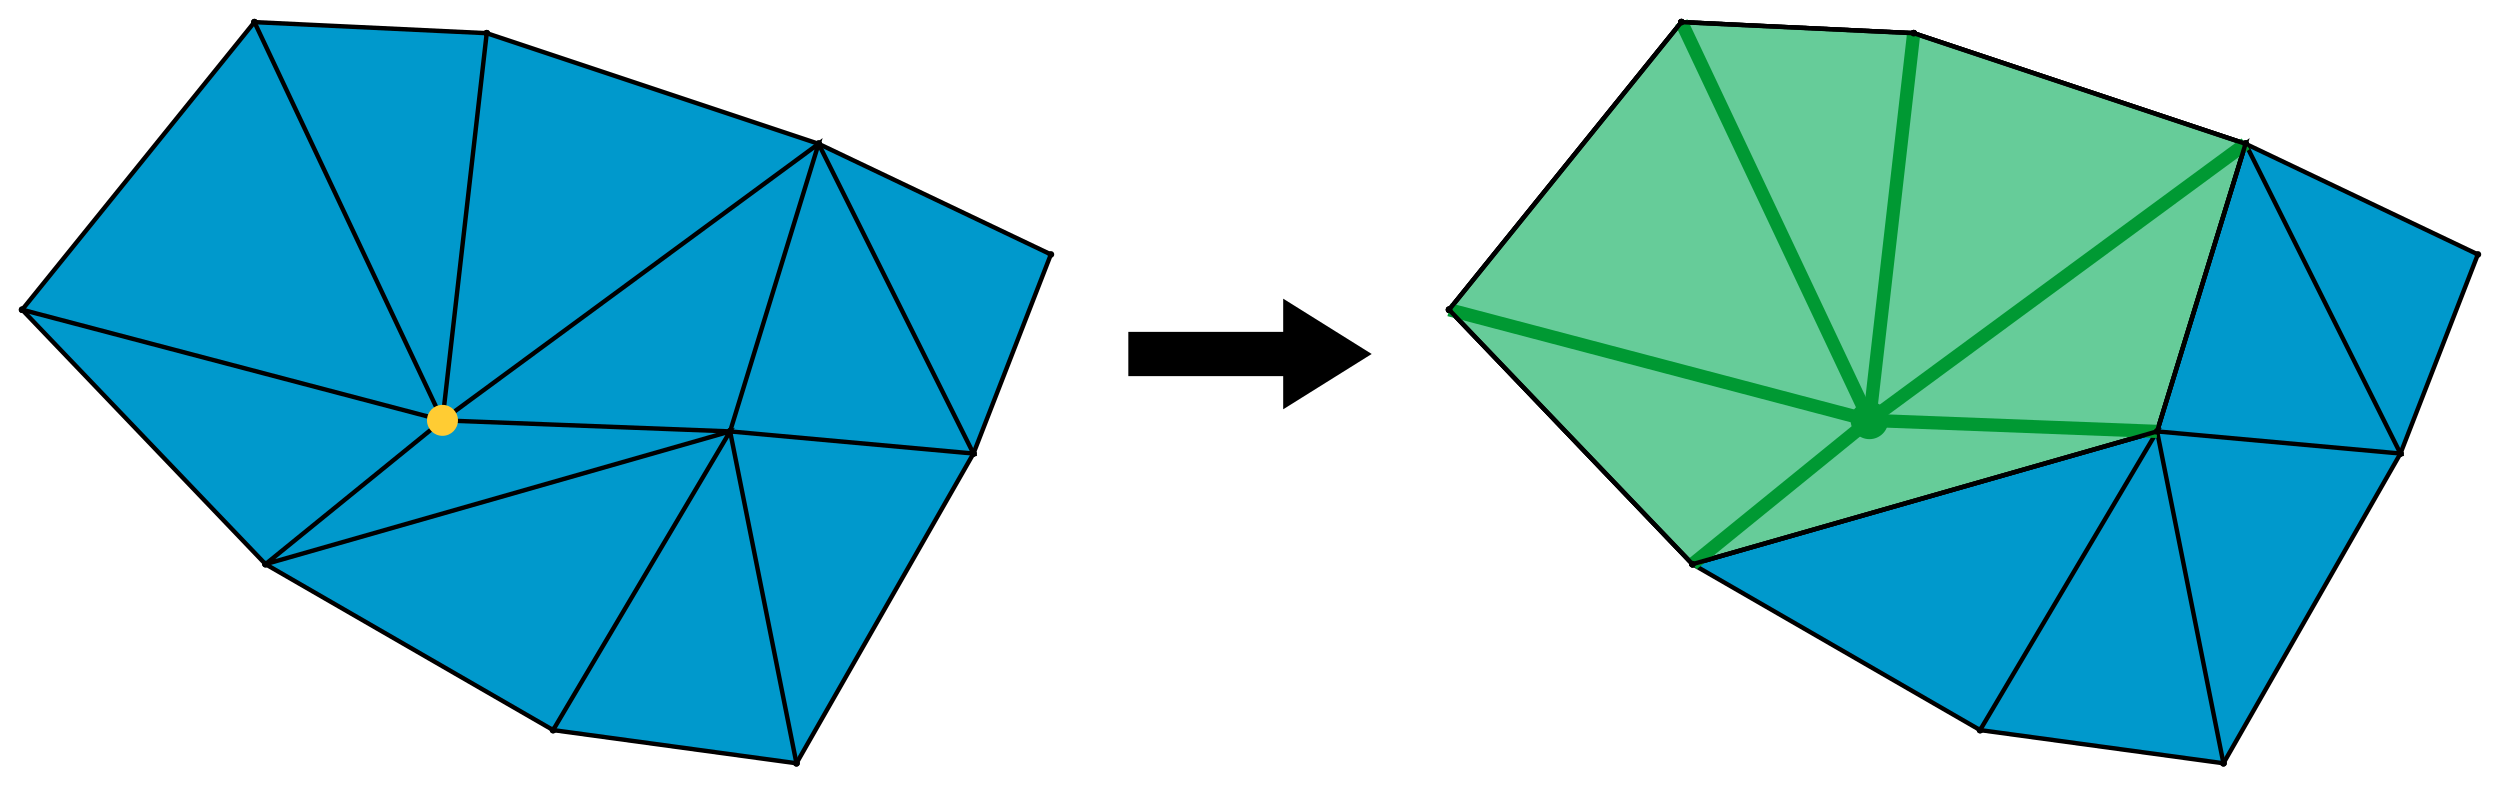 <?xml version="1.0" ?>
<svg height="360" width="1130" xmlns="http://www.w3.org/2000/svg" xmlns:xlink="http://www.w3.org/1999/xlink">
	<style type="text/css">
		<![CDATA[
            .fillBlack{fill:#000;}
			.strokeBlack{stroke:#000;stroke-width:2px;fill:none;}
			.nodes{marker-start:url(#dot);marker-mid:url(#dot);marker-end:url(#dot);}
            .yellow{stroke:#fc3;stroke-width:4px;}
            .fillYellow{fill:#fc3;}
            .fillLightGreen{fill:#6c9;}
            .greenStroke{stroke:#093;stroke-width:6px;fill:none;}
            .fillGreen{fill:#093;}
            .blue{fill:#09c}
		]]>
	</style>
	<defs>
		<path id="background" class="blue" d="M10,140 L115,10 L220,15 L370,65 L475,115 L440,205 L360,345 L250,330 L120,255 z"/>
        <g id="edges">
            <path d="M10,140 L200,190 L120,255 L330,195 L250,330"/>
            <path d="M115,10 L200,190 L330,195 L360,345"/>
            <path d="M220,15 L200,190 L370,65 L330,195 L440,205 L370,65"/>
        </g>
        <marker id="dot" style="overflow:visible" markerUnits="userSpaceOnUse">
			<circle r="8"/>
        </marker>
    </defs>
	<g>
        <g class="strokeBlack nodes">
            <use xlink:href="#background"/>
            <use xlink:href="#edges"/>
        </g>
        <circle class="fillYellow" cx="200" cy="190" r="7"/>

        <path class="fillBlack" transform="translate(510,130)" d="M0,20 L70,20 L70,5 L110,30 L70,55 L70,40 L0,40 z"/>

        <g transform="translate(645,0)">
            <g class="strokeBlack nodes">
                <use xlink:href="#background"/>
                <path class="fillLightGreen" d="M10,140 L115,10 L220,15 L370,65 L330,195 L120,255 z"/>            
                <use xlink:href="#edges"/>
            </g>
            <g class="greenStroke">
                <path d="M10,140 L200,190 L220,15"/>
                <path d="M115,10 L200,190 L370,65"/>
                <path d="M120,255 L200,190 L330,195"/>
            </g>
            <circle class="fillGreen" cx="200" cy="190" r="8.5"/>
            <path class="strokeBlack nodes" d="M10,140 L115,10 L220,15 L370,65 L330,195 L120,255 z"/>            
        </g>
	</g>
</svg>